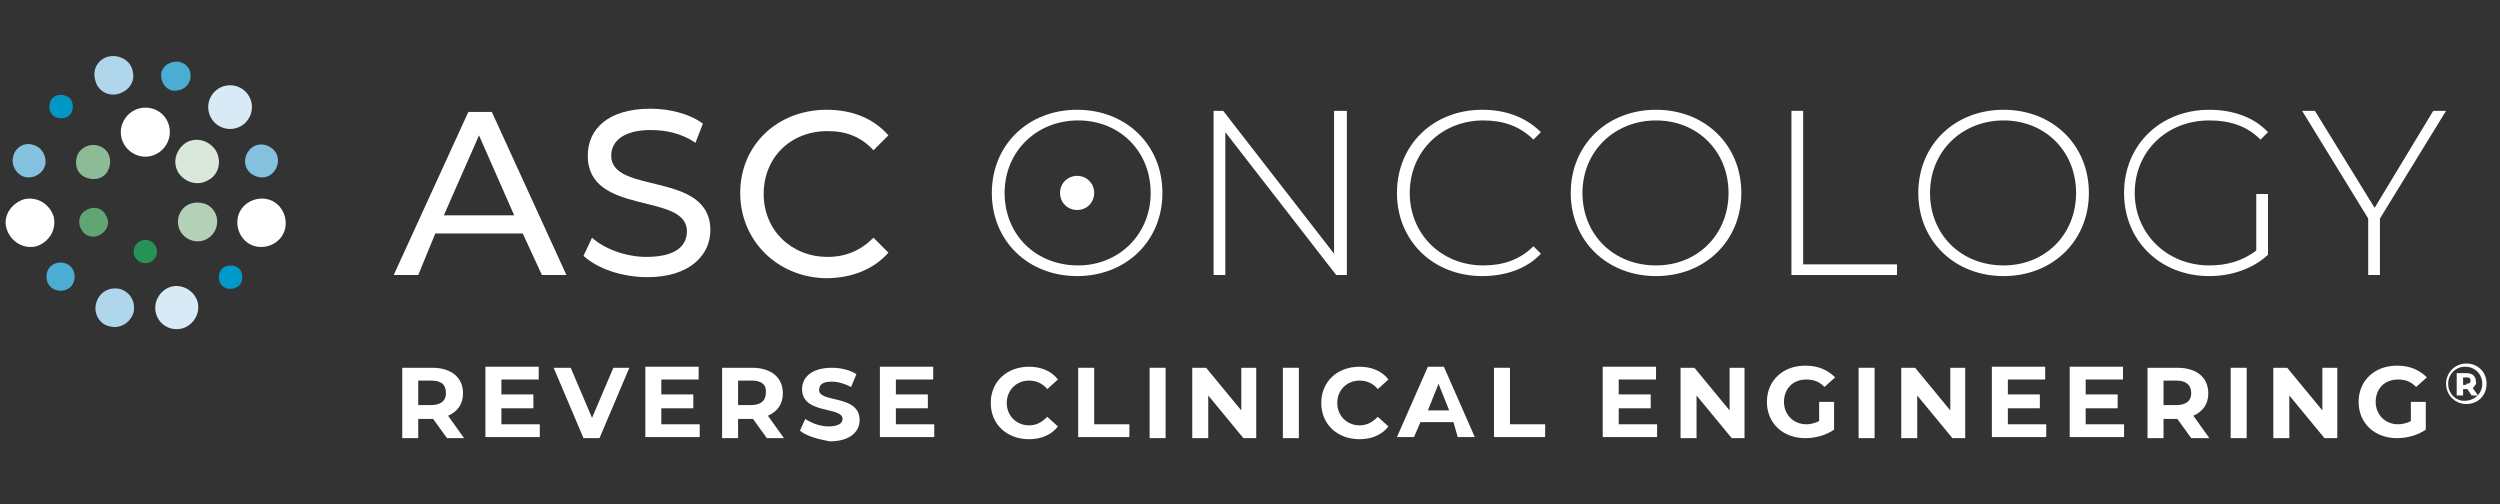 <?xml version="1.0" encoding="UTF-8" standalone="no"?><!DOCTYPE svg PUBLIC "-//W3C//DTD SVG 1.1//EN" "http://www.w3.org/Graphics/SVG/1.1/DTD/svg11.dtd"><svg width="100%" height="100%" viewBox="0 0 446 90" version="1.1" xmlns="http://www.w3.org/2000/svg" xmlns:xlink="http://www.w3.org/1999/xlink" xml:space="preserve" xmlns:serif="http://www.serif.com/" style="fill-rule:evenodd;clip-rule:evenodd;stroke-linejoin:round;stroke-miterlimit:2;"><rect x="0" y="0" width="446" height="90" fill="#333333" stroke="none"/><g id="Ebene_2"><path d="M93.254,41.646l-15.596,0l-3.043,7.418l-4.375,0l13.314,-29.1l4.185,0l13.314,29.1l-4.375,0l-3.424,-7.418Zm-1.521,-3.233l-6.277,-14.265l-6.276,14.265l12.553,0Z" style="fill:#fff;fill-rule:nonzero;"/><g><path d="M104.096,45.641l1.521,-3.234c2.092,1.902 5.896,3.424 9.7,3.424c5.136,0 7.228,-1.902 7.228,-4.565c0,-7.037 -17.689,-2.663 -17.689,-13.504c0,-4.565 3.424,-8.369 11.222,-8.369c3.424,0 7.038,0.951 9.32,2.663l-1.331,3.423c-2.473,-1.711 -5.326,-2.282 -7.989,-2.282c-4.945,0 -7.037,2.092 -7.037,4.565c0,7.037 17.688,2.663 17.688,13.314c0,4.374 -3.613,8.369 -11.221,8.369c-4.565,0 -8.94,-1.522 -11.412,-3.804" style="fill:#fff;fill-rule:nonzero;"/><path d="M132.055,34.419c0,-8.559 6.657,-14.836 15.406,-14.836c4.565,-0 8.369,1.522 11.032,4.565l-2.663,2.663c-2.283,-2.473 -4.945,-3.424 -8.179,-3.424c-6.657,-0 -11.412,4.755 -11.412,11.222c0,6.467 4.946,11.222 11.412,11.222c3.234,-0 5.896,-1.141 8.179,-3.424l2.663,2.663c-2.663,3.043 -6.657,4.565 -11.222,4.565c-8.559,-0.19 -15.216,-6.657 -15.216,-15.216" style="fill:#fff;fill-rule:nonzero;"/><path d="M176.942,34.419c0,-8.559 6.467,-14.836 15.216,-14.836c8.749,-0 15.216,6.277 15.216,14.836c0,8.559 -6.467,14.835 -15.216,14.835c-8.749,-0 -15.216,-6.276 -15.216,-14.835m28.34,-0c0,-7.418 -5.516,-12.934 -12.934,-12.934c-7.418,-0 -13.124,5.516 -13.124,12.934c0,7.418 5.516,12.933 13.124,12.933c7.228,-0 12.934,-5.515 12.934,-12.933" style="fill:#fff;fill-rule:nonzero;"/><path d="M240.278,19.773l0,29.291l-1.902,0l-19.78,-25.487l0,25.487l-2.093,0l0,-29.291l1.712,0l19.781,25.487l0,-25.487l2.282,-0Z" style="fill:#fff;fill-rule:nonzero;"/><path d="M249.218,34.419c-0,-8.559 6.466,-14.836 15.216,-14.836c4.184,-0 7.798,1.332 10.461,3.994l-1.332,1.332c-2.472,-2.473 -5.516,-3.424 -8.939,-3.424c-7.418,-0 -13.124,5.516 -13.124,12.934c-0,7.418 5.706,12.933 13.124,12.933c3.423,-0 6.467,-0.951 8.939,-3.423l1.332,1.331c-2.473,2.663 -6.277,3.994 -10.461,3.994c-8.75,-0 -15.216,-6.276 -15.216,-14.835" style="fill:#fff;fill-rule:nonzero;"/><path d="M280.22,34.419c0,-8.559 6.467,-14.836 15.216,-14.836c8.749,-0 15.216,6.277 15.216,14.836c0,8.559 -6.467,14.835 -15.216,14.835c-8.749,-0 -15.216,-6.276 -15.216,-14.835m28.15,-0c0,-7.418 -5.516,-12.934 -12.934,-12.934c-7.418,-0 -13.124,5.516 -13.124,12.934c0,7.418 5.516,12.933 13.124,12.933c7.418,-0 12.934,-5.515 12.934,-12.933" style="fill:#fff;fill-rule:nonzero;"/><path d="M319.591,19.773l2.093,0l0,27.389l16.737,0l0,1.902l-18.83,0l0,-29.291Z" style="fill:#fff;fill-rule:nonzero;"/><path d="M342.225,34.419c0,-8.559 6.467,-14.836 15.216,-14.836c8.749,-0 15.216,6.277 15.216,14.836c0,8.559 -6.467,14.835 -15.216,14.835c-8.749,-0 -15.216,-6.276 -15.216,-14.835m28.15,-0c0,-7.418 -5.516,-12.934 -12.934,-12.934c-7.418,-0 -13.124,5.516 -13.124,12.934c0,7.418 5.516,12.933 13.124,12.933c7.418,-0 12.934,-5.515 12.934,-12.933" style="fill:#fff;fill-rule:nonzero;"/><path d="M402.518,34.609l2.092,0l-0,10.841c-2.662,2.473 -6.466,3.804 -10.46,3.804c-8.75,0 -15.216,-6.276 -15.216,-14.835c-0,-8.559 6.466,-14.836 15.216,-14.836c4.184,0 7.988,1.332 10.46,3.994l-1.331,1.332c-2.473,-2.473 -5.516,-3.424 -9.129,-3.424c-7.608,0 -13.314,5.516 -13.314,12.934c-0,7.227 5.706,12.933 13.314,12.933c3.043,-0 5.896,-0.76 8.368,-2.662l-0,-10.081Z" style="fill:#fff;fill-rule:nonzero;"/><path d="M424.581,38.984l0,10.08l-2.092,0l0,-10.08l-11.792,-19.211l2.282,0l10.651,17.309l10.461,-17.309l2.283,0l-11.793,19.211Z" style="fill:#fff;fill-rule:nonzero;"/><path d="M189.115,34.419c0,-1.712 1.331,-3.043 3.043,-3.043c1.712,-0 3.043,1.331 3.043,3.043c0,1.712 -1.331,3.043 -3.043,3.043c-1.712,-0 -3.043,-1.331 -3.043,-3.043" style="fill:#fff;fill-rule:nonzero;"/><path d="M36.955,36.511c1.712,0.951 2.283,3.043 1.332,4.755c-0.951,1.712 -3.043,2.282 -4.755,1.331c-1.712,-0.951 -2.283,-3.043 -1.332,-4.755c0.951,-1.711 3.044,-2.092 4.755,-1.331" style="fill:#b4d1b8;fill-rule:nonzero;"/><path d="M18.126,26.24c1.521,0.761 1.902,2.663 1.141,4.185c-0.761,1.521 -2.663,1.902 -4.185,1.141c-1.521,-0.761 -1.902,-2.663 -1.141,-4.185c0.951,-1.521 2.853,-1.902 4.185,-1.141" style="fill:#8cbb95;fill-rule:nonzero;"/><path d="M28.016,44.88c-0,1.141 -0.951,2.092 -2.092,2.092c-1.141,0 -2.092,-0.951 -2.092,-2.092c-0,-1.141 0.951,-2.092 2.092,-2.092c1.141,0 2.092,0.951 2.092,2.092" style="fill:#259256;fill-rule:nonzero;"/><path d="M30.298,23.577c-0,2.283 -1.902,4.375 -4.374,4.375c-2.283,0 -4.375,-1.902 -4.375,-4.375c-0,-2.282 1.902,-4.374 4.375,-4.374c2.472,0 4.374,1.902 4.374,4.374" style="fill:#fff;fill-rule:nonzero;"/><path d="M17.935,41.837c-1.141,0.76 -2.853,0.38 -3.423,-0.951c-0.761,-1.142 -0.381,-2.853 0.951,-3.424c1.141,-0.761 2.853,-0.38 3.423,0.951c0.761,1.141 0.381,2.663 -0.951,3.424" style="fill:#60a675;fill-rule:nonzero;"/><path d="M37.146,32.136c-1.902,1.142 -4.185,0.381 -5.326,-1.331c-1.141,-1.902 -0.38,-4.184 1.331,-5.326c1.902,-1.141 4.185,-0.38 5.326,1.332c1.141,1.902 0.571,4.374 -1.331,5.325" style="fill:#dae8dc;fill-rule:nonzero;"/><path d="M45.514,43.929c-2.282,-0.571 -3.613,-3.043 -3.043,-5.326c0.571,-2.282 3.043,-3.614 5.326,-3.043c2.282,0.571 3.614,3.043 3.043,5.326c-0.571,2.282 -3.043,3.613 -5.326,3.043" style="fill:#fff;fill-rule:nonzero;"/><path d="M5.953,25.86c1.521,0.38 2.472,2.092 2.092,3.614c-0.38,1.521 -2.092,2.472 -3.614,2.092c-1.521,-0.381 -2.472,-2.092 -2.092,-3.614c0.38,-1.712 2.092,-2.663 3.614,-2.092" style="fill:#84c1df;fill-rule:nonzero;"/><path d="M39.618,50.966c-0.761,-0.761 -0.761,-2.282 0,-3.043c0.761,-0.761 2.283,-0.761 3.043,0c0.761,0.761 0.761,2.282 0,3.043c-0.951,0.761 -2.282,0.761 -3.043,0" style="fill:#0199c7;fill-rule:nonzero;"/><path d="M12.42,17.491c0.76,0.761 0.76,2.282 0,3.043c-0.761,0.761 -2.283,0.761 -3.044,0c-0.76,-0.761 -0.76,-2.282 0,-3.043c0.761,-0.761 2.093,-0.761 3.044,0" style="fill:#0198c5;fill-rule:nonzero;"/><path d="M27.826,55.911c-0.571,-2.092 0.761,-4.184 2.663,-4.755c2.092,-0.57 4.184,0.761 4.755,2.663c0.57,2.092 -0.761,4.185 -2.663,4.755c-2.092,0.571 -4.185,-0.57 -4.755,-2.663" style="fill:#d8eaf5;fill-rule:nonzero;"/><path d="M23.641,12.546c0.571,1.902 -0.57,3.614 -2.472,4.184c-1.902,0.571 -3.804,-0.57 -4.185,-2.472c-0.57,-1.902 0.571,-3.804 2.473,-4.185c1.902,-0.38 3.804,0.761 4.184,2.473" style="fill:#b0d6eb;fill-rule:nonzero;"/><path d="M17.175,54.009c0.57,-1.902 2.282,-2.853 4.184,-2.472c1.902,0.57 2.853,2.282 2.473,4.184c-0.571,1.902 -2.473,3.043 -4.375,2.473c-1.712,-0.381 -2.853,-2.283 -2.282,-4.185" style="fill:#b0d6eb;fill-rule:nonzero;"/><path d="M33.912,14.258c-0.38,1.331 -1.712,2.092 -3.233,1.902c-1.332,-0.381 -2.092,-1.712 -1.902,-3.234c0.38,-1.331 1.712,-2.092 3.233,-1.902c1.522,0.381 2.283,1.712 1.902,3.234" style="fill:#4cadd3;fill-rule:nonzero;"/><path d="M8.996,47.543c0.951,-0.951 2.663,-0.951 3.614,0c0.951,0.951 0.951,2.662 0,3.613c-0.951,0.951 -2.663,0.951 -3.614,0c-0.951,-0.951 -0.951,-2.662 0,-3.613" style="fill:#4cadd3;fill-rule:nonzero;"/><path d="M43.803,21.866c-1.522,1.521 -3.995,1.521 -5.516,0c-1.522,-1.522 -1.522,-3.995 -0,-5.516c1.521,-1.522 3.994,-1.522 5.516,0c1.521,1.521 1.521,3.994 -0,5.516" style="fill:#d8eaf5;fill-rule:nonzero;"/><path d="M4.241,35.56c2.282,-0.571 4.565,0.761 5.326,3.043c0.57,2.283 -0.761,4.565 -3.044,5.326c-2.282,0.57 -4.564,-0.761 -5.325,-3.043c-0.761,-2.283 0.761,-4.565 3.043,-5.326" style="fill:#fff;fill-rule:nonzero;"/><path d="M47.416,31.566c-1.521,0.38 -3.233,-0.571 -3.613,-2.092c-0.381,-1.522 0.57,-3.234 2.092,-3.614c1.521,-0.381 3.233,0.57 3.614,2.092c0.38,1.522 -0.571,3.233 -2.093,3.614" style="fill:#84c1df;fill-rule:nonzero;"/></g><g><path d="M79.75,78.165l-2.472,-3.424l-2.663,0l0,3.424l-2.853,0l0,-12.554l5.325,0c3.424,0 5.516,1.712 5.516,4.565c0,1.902 -0.951,3.234 -2.663,3.994l2.853,3.995l-3.043,0Zm-2.853,-10.271l-2.282,0l-0,4.374l2.282,0c1.712,0 2.663,-0.76 2.663,-2.092c-0,-1.521 -0.761,-2.282 -2.663,-2.282Z" style="fill:#fff;fill-rule:nonzero;"/><path d="M96.298,75.692l0,2.282l-9.701,-0l0,-12.553l9.51,-0l0,2.283l-6.657,-0l0,2.662l5.706,-0l0,2.473l-5.706,-0l0,2.853l6.848,-0Z" style="fill:#fff;fill-rule:nonzero;"/><path d="M112.274,65.611l-5.325,12.554l-2.853,0l-5.326,-12.554l3.043,0l3.804,8.94l3.804,-8.94l2.853,0Z" style="fill:#fff;fill-rule:nonzero;"/><path d="M124.827,75.692l0,2.282l-9.7,-0l0,-12.553l9.51,-0l0,2.283l-6.657,-0l0,2.662l5.706,-0l0,2.473l-5.706,-0l0,2.853l6.847,-0Z" style="fill:#fff;fill-rule:nonzero;"/><path d="M136.81,78.165l-2.473,-3.424l-2.662,0l0,3.424l-2.853,0l0,-12.554l5.325,0c3.424,0 5.516,1.712 5.516,4.565c0,1.902 -0.951,3.234 -2.663,3.994l2.853,3.995l-3.043,0Zm-2.663,-10.271l-2.472,0l0,4.374l2.282,0c1.712,0 2.663,-0.76 2.663,-2.092c0.19,-1.521 -0.761,-2.282 -2.473,-2.282Z" style="fill:#fff;fill-rule:nonzero;"/><path d="M142.706,76.833l0.951,-2.092c1.141,0.761 2.663,1.331 4.185,1.331c1.711,0 2.472,-0.57 2.472,-1.331c0,-2.282 -7.227,-0.761 -7.227,-5.326c0,-2.092 1.711,-3.804 5.325,-3.804c1.522,0 3.233,0.381 4.375,1.142l-0.951,2.282c-1.142,-0.571 -2.283,-0.951 -3.424,-0.951c-1.712,0 -2.282,0.571 -2.282,1.522c0,2.282 7.227,0.76 7.227,5.325c0,2.092 -1.712,3.804 -5.325,3.804c-2.092,-0.38 -4.185,-0.951 -5.326,-1.902Z" style="fill:#fff;fill-rule:nonzero;"/><path d="M166.671,75.692l0,2.282l-9.7,-0l0,-12.553l9.51,-0l0,2.283l-6.657,-0l0,2.662l5.706,-0l0,2.473l-5.706,-0l0,2.853l6.847,-0Z" style="fill:#fff;fill-rule:nonzero;"/><path d="M176.752,71.888c0,-3.804 2.853,-6.467 6.847,-6.467c2.092,0 3.994,0.761 5.135,2.283l-1.902,1.711c-0.76,-0.951 -1.902,-1.521 -3.233,-1.521c-2.282,0 -3.994,1.712 -3.994,3.994c0,2.282 1.712,3.994 3.994,3.994c1.331,0 2.282,-0.57 3.233,-1.521l1.902,1.711c-1.141,1.522 -3.043,2.283 -5.135,2.283c-3.994,0 -6.847,-2.663 -6.847,-6.467Z" style="fill:#fff;fill-rule:nonzero;"/><path d="M192.348,65.611l2.853,0l0,10.081l6.277,0l0,2.282l-9.13,0l0,-12.363Z" style="fill:#fff;fill-rule:nonzero;"/><rect x="205.091" y="65.611" width="2.853" height="12.553" style="fill:#fff;"/><path d="M224.111,65.611l-0,12.554l-2.282,0l-6.277,-7.608l-0,7.608l-2.853,0l-0,-12.554l2.473,0l6.277,7.608l-0,-7.608l2.662,0Z" style="fill:#fff;fill-rule:nonzero;"/><rect x="228.866" y="65.611" width="2.853" height="12.553" style="fill:#fff;"/><path d="M235.714,71.888c0,-3.804 2.853,-6.467 6.847,-6.467c2.092,0 3.994,0.761 5.135,2.283l-1.902,1.711c-0.761,-0.951 -1.902,-1.521 -3.233,-1.521c-2.283,0 -3.994,1.712 -3.994,3.994c0,2.282 1.711,3.994 3.994,3.994c1.331,0 2.282,-0.57 3.233,-1.521l1.902,1.711c-1.141,1.522 -3.043,2.283 -5.135,2.283c-3.994,0 -6.847,-2.663 -6.847,-6.467Z" style="fill:#fff;fill-rule:nonzero;"/><path d="M259.298,75.312l-5.896,0l-1.141,2.662l-3.043,0l5.515,-12.553l2.853,0l5.516,12.553l-3.043,0l-0.761,-2.662Zm-0.761,-2.093l-1.902,-4.755l-1.902,4.755l3.804,0Z" style="fill:#fff;fill-rule:nonzero;"/><path d="M266.526,65.611l2.853,0l0,10.081l6.276,0l0,2.282l-9.129,0l0,-12.363Z" style="fill:#fff;fill-rule:nonzero;"/><path d="M295.626,75.692l-0,2.282l-9.7,-0l-0,-12.553l9.51,-0l-0,2.283l-6.657,-0l-0,2.662l5.706,-0l-0,2.473l-5.706,-0l-0,2.853l6.847,-0Z" style="fill:#fff;fill-rule:nonzero;"/><path d="M311.223,65.611l0,12.554l-2.283,0l-6.276,-7.608l0,7.608l-2.853,0l0,-12.554l2.472,0l6.277,7.608l0,-7.608l2.663,0Z" style="fill:#fff;fill-rule:nonzero;"/><path d="M324.537,71.698l2.662,-0l-0,4.945c-1.331,0.951 -3.233,1.522 -5.135,1.522c-3.994,0 -6.847,-2.663 -6.847,-6.467c-0,-3.804 2.853,-6.467 6.847,-6.467c2.282,0 3.994,0.761 5.326,2.092l-1.902,1.712c-0.951,-0.951 -1.902,-1.331 -3.234,-1.331c-2.472,0 -3.994,1.711 -3.994,3.994c-0,2.282 1.712,3.994 3.994,3.994c0.761,0 1.522,-0.19 2.283,-0.571l-0,-3.423Z" style="fill:#fff;fill-rule:nonzero;"/><rect x="331.574" y="65.611" width="2.853" height="12.553" style="fill:#fff;"/><path d="M350.594,65.611l0,12.554l-2.283,0l-6.276,-7.608l0,7.608l-2.853,0l0,-12.554l2.473,0l6.276,7.608l0,-7.608l2.663,0Z" style="fill:#fff;fill-rule:nonzero;"/><path d="M365.049,75.692l-0,2.282l-9.7,-0l-0,-12.553l9.51,-0l-0,2.283l-6.657,-0l-0,2.662l5.706,-0l-0,2.473l-5.706,-0l-0,2.853l6.847,-0Z" style="fill:#fff;fill-rule:nonzero;"/><path d="M378.934,75.692l0,2.282l-9.701,-0l0,-12.553l9.51,-0l0,2.283l-6.657,-0l0,2.662l5.706,-0l0,2.473l-5.706,-0l0,2.853l6.848,-0Z" style="fill:#fff;fill-rule:nonzero;"/><path d="M390.916,78.165l-2.472,-3.424l-2.473,0l0,3.424l-2.853,0l0,-12.554l5.326,0c3.423,0 5.515,1.712 5.515,4.565c0,1.902 -0.951,3.234 -2.662,3.994l2.853,3.995l-3.234,0Zm-2.663,-10.271l-2.282,0l-0,4.374l2.282,0c1.712,0 2.663,-0.76 2.663,-2.092c-0,-1.521 -0.951,-2.282 -2.663,-2.282Z" style="fill:#fff;fill-rule:nonzero;"/><rect x="397.953" y="65.611" width="2.853" height="12.553" style="fill:#fff;"/><path d="M416.973,65.611l0,12.554l-2.282,0l-6.277,-7.608l0,7.608l-2.853,0l0,-12.554l2.473,0l6.277,7.608l0,-7.608l2.662,0Z" style="fill:#fff;fill-rule:nonzero;"/><path d="M430.097,71.698l2.663,-0l-0,4.945c-1.331,0.951 -3.233,1.522 -5.135,1.522c-3.995,0 -6.848,-2.663 -6.848,-6.467c-0,-3.804 2.853,-6.467 6.848,-6.467c2.282,0 3.994,0.761 5.325,2.092l-1.902,1.712c-0.951,-0.951 -1.902,-1.331 -3.233,-1.331c-2.473,0 -3.994,1.711 -3.994,3.994c-0,2.282 1.711,3.994 3.994,3.994c0.761,0 1.521,-0.19 2.282,-0.571l-0,-3.423Z" style="fill:#fff;fill-rule:nonzero;"/><path d="M443.601,68.464c0,2.093 -1.521,3.614 -3.613,3.614c-2.093,0 -3.614,-1.712 -3.614,-3.614c0,-1.902 1.521,-3.613 3.614,-3.613c2.092,0 3.613,1.521 3.613,3.613Zm-0.76,0c0,-1.711 -1.332,-3.043 -3.044,-3.043c-1.711,0 -3.043,1.332 -3.043,3.043c0,1.712 1.332,3.044 2.853,3.044c1.902,0 3.234,-1.332 3.234,-3.044Zm-1.712,0.761l0.951,1.332l-1.141,0l-0.761,-1.142l-0.761,0l0,1.142l-1.141,0l0,-3.995l1.712,0c1.141,0 1.711,0.571 1.711,1.522c0.191,0.38 -0.19,0.761 -0.57,1.141Zm-1.141,-0.761c0.57,0 0.76,-0.19 0.76,-0.57c0,-0.381 -0.19,-0.571 -0.76,-0.571l-0.571,0l0,1.332l0.571,0l0,-0.191Z" style="fill:#fff;fill-rule:nonzero;"/></g></g></svg>